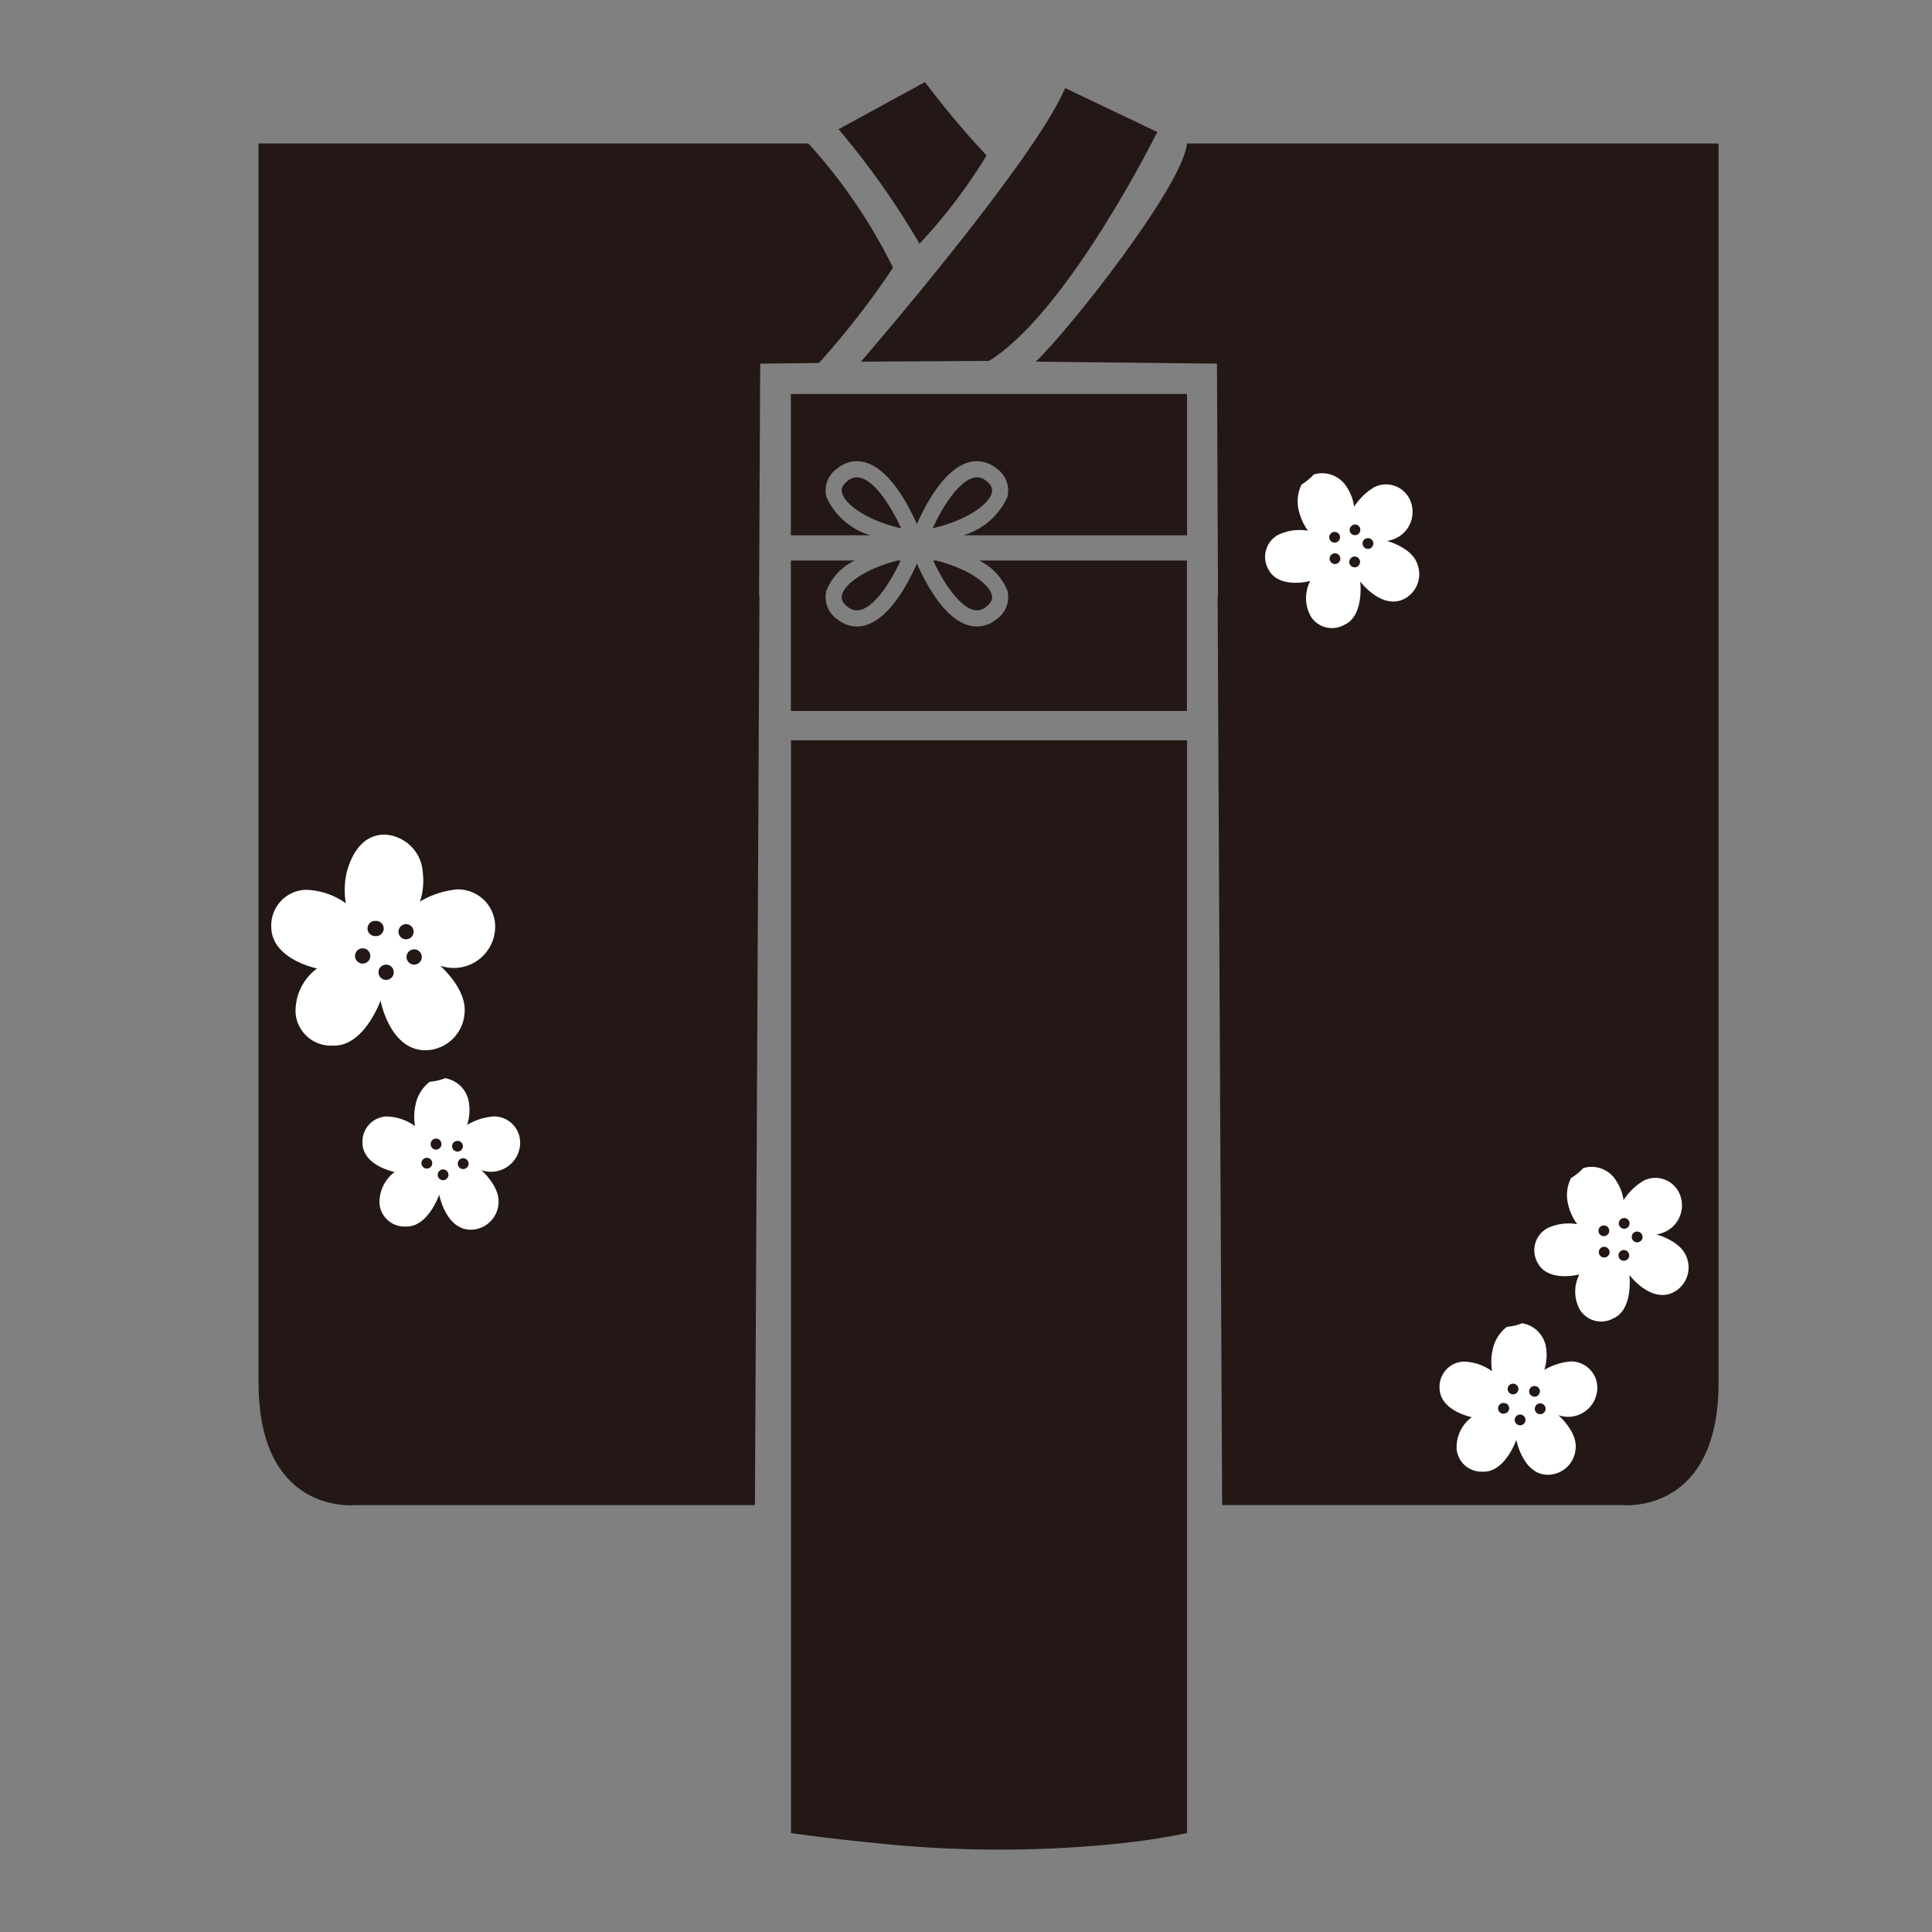 <svg xmlns="http://www.w3.org/2000/svg" viewBox="0 0 60 60"><rect x="0" y="0" width="60" height="60" fill="#808080" stroke="none"/><defs><style>.cls-1{fill:#231815}.cls-2{fill:#fff}</style></defs><g id="レイヤー_2" data-name="レイヤー 2"><g id="design"><path class="cls-1" d="M33.081 2.736l2.86 1.364s-2.776 5.6-5.228 7.109l-3.976.023s5.347-6.174 6.344-8.496z"/><path class="cls-1" d="M28.557 7.569a25.1 25.1 0 00-2.515-3.555l2.685-1.466a26.589 26.589 0 001.913 2.279 16.809 16.809 0 01-2.083 2.742z"/><path class="cls-1" d="M26.609 14.824a.456.456 0 00-.284.109c-.2.156-.2.289-.175.375.1.375.807.862 1.836 1.1-.386-.842-.926-1.584-1.377-1.584z"/><path class="cls-1" d="M26.15 18.471c-.022.086-.029.218.174.375a.461.461 0 00.286.109c.444 0 .979-.722 1.359-1.547h-.092c-.965.243-1.632.702-1.727 1.063z"/><path class="cls-1" d="M31.285 18.343a.833.833 0 01-.354.9.958.958 0 01-.591.213c-.887 0-1.563-1.269-1.865-1.956-.3.687-.979 1.956-1.865 1.956a.956.956 0 01-.591-.213.833.833 0 01-.354-.9 1.767 1.767 0 01.878-.935h-1.982v4.67h12.3v-4.67h-6.454a1.767 1.767 0 01.878.935z"/><path class="cls-1" d="M24.561 12.235v4.389h2.468a2.181 2.181 0 01-1.364-1.188.834.834 0 01.354-.9.949.949 0 01.59-.213c.887 0 1.563 1.269 1.866 1.956.3-.687.978-1.956 1.865-1.956a.952.952 0 01.591.213.834.834 0 01.354.9 2.181 2.181 0 01-1.364 1.188h6.944v-4.389z"/><path class="cls-1" d="M30.34 18.955a.456.456 0 00.285-.109c.2-.157.2-.289.175-.375-.1-.361-.762-.82-1.726-1.063h-.092c.377.812.918 1.547 1.358 1.547z"/><path class="cls-1" d="M30.8 15.308c.022-.086.029-.219-.175-.375a.456.456 0 00-.285-.109c-.444 0-1 .755-1.374 1.581 1.026-.235 1.734-.722 1.834-1.097z"/><path class="cls-1" d="M53.372 42.941V4.456H36.865c-.141 1.335-3.67 5.8-4.7 6.776l5.629.061.032 7.206-.012.027.141 28.215h12.413s3.004.331 3.004-3.8z"/><path class="cls-1" d="M8.03 42.941V4.456h17.075a16.684 16.684 0 012.629 3.858 26.211 26.211 0 01-2.3 2.959l-1.826.02-.034 7.207.011.027-.14 28.215H11.034s-3.004.33-3.004-3.801z"/><path class="cls-1" d="M34.919 57.234a21.064 21.064 0 001.946-.307V22.99h-12.3v33.937c.7.1 1.562.206 2.526.3a36.335 36.335 0 007.828.007z"/><path class="cls-2" d="M8.425 28.8c.019 1 1.422 1.276 1.422 1.276a1.645 1.645 0 00-.666 1.409 1.1 1.1 0 001.137.987c.989.056 1.5-1.4 1.5-1.4s.291 1.578 1.429 1.544a1.234 1.234 0 001.182-1.182c.059-.733-.761-1.445-.761-1.445a1.286 1.286 0 001.71-1.189 1.156 1.156 0 00-1.18-1.179 2.752 2.752 0 00-1.156.379 2.067 2.067 0 00.088-.9 1.251 1.251 0 00-1.182-1.181c-.654 0-1.02.55-1.182 1.181a2.44 2.44 0 00-.025.954 2.214 2.214 0 00-1.266-.42 1.11 1.11 0 00-1.05 1.166zm4.674.92a.237.237 0 01-.474 0 .237.237 0 01.474 0zm-.487-1.02a.235.235 0 11-.237.234.235.235 0 01.237-.234zm-.636 1.258a.237.237 0 110 .473.237.237 0 010-.473zm-.311-1.358a.236.236 0 110 .471.236.236 0 110-.471zm-.4.851a.235.235 0 01.235.233.237.237 0 11-.235-.233z"/><path class="cls-2" d="M12.907 34.3a1.711 1.711 0 00-.018.673 1.556 1.556 0 00-.892-.3.781.781 0 00-.74.825c.013.709 1 .9 1 .9a1.162 1.162 0 00-.47.993.776.776 0 00.8.7c.7.04 1.054-.989 1.054-.989s.206 1.112 1.008 1.087a.869.869 0 00.833-.833c.041-.515-.536-1.017-.536-1.017a.907.907 0 001.208-.837.816.816 0 00-.832-.831 1.938 1.938 0 00-.815.262 1.45 1.45 0 00.062-.633.894.894 0 00-.745-.815 1.764 1.764 0 01-.478.111 1.188 1.188 0 00-.439.704zm1.645 1.851a.168.168 0 01-.335 0 .168.168 0 11.335 0zm-.344-.721a.166.166 0 01.167.166.167.167 0 01-.334 0 .165.165 0 01.167-.164zm-.952.861a.167.167 0 110-.334.167.167 0 010 .334zm.671.193a.167.167 0 01-.334 0 .167.167 0 11.334 0zm-.387-1.125a.164.164 0 01.168.164.167.167 0 11-.333 0 .164.164 0 01.165-.162z"/><path class="cls-2" d="M46.357 41.913a1.711 1.711 0 00-.018.673 1.556 1.556 0 00-.892-.3.781.781 0 00-.74.825c.013.709 1 .9 1 .9a1.162 1.162 0 00-.47.993.775.775 0 00.8.7c.7.04 1.054-.989 1.054-.989S47.3 45.827 48.1 45.8a.87.87 0 00.834-.833c.041-.516-.537-1.018-.537-1.018a.907.907 0 001.209-.837.817.817 0 00-.832-.831 1.954 1.954 0 00-.815.262 1.467 1.467 0 00.062-.633.9.9 0 00-.745-.815 1.764 1.764 0 01-.478.111 1.191 1.191 0 00-.441.707zM48 43.764a.168.168 0 01-.335 0 .168.168 0 11.335 0zm-.344-.72a.165.165 0 01.167.165.167.167 0 11-.334 0 .164.164 0 01.169-.165zm-.952.86a.167.167 0 110-.333.166.166 0 01.166.164.168.168 0 01-.164.165zm.671.194a.167.167 0 11-.168-.168.169.169 0 01.17.17zm-.387-1.126a.165.165 0 01.168.164.167.167 0 11-.334 0 .165.165 0 01.168-.164z"/><path class="cls-2" d="M48.7 37.406a1.713 1.713 0 00.281.611 1.553 1.553 0 00-.931.129.781.781 0 00-.3 1.067c.325.63 1.3.365 1.3.365a1.16 1.16 0 00.017 1.1.776.776 0 001.027.27c.643-.272.508-1.353.508-1.353s.677.907 1.385.53a.869.869 0 00.379-1.115c-.191-.481-.931-.676-.931-.676a.906.906 0 00.714-1.285.817.817 0 00-1.113-.378 1.935 1.935 0 00-.615.6 1.452 1.452 0 00-.225-.594.891.891 0 00-1.028-.4 1.764 1.764 0 01-.379.31 1.185 1.185 0 00-.089.819zm2.294.933a.168.168 0 11-.225-.076.17.17 0 01.224.076zm-.627-.494a.166.166 0 01.223.074.167.167 0 01-.3.148.165.165 0 01.076-.222zm-.474 1.192a.167.167 0 11-.147-.3.167.167 0 01.147.3zm.687-.123a.167.167 0 11-.224-.076.167.167 0 01.223.076zm-.844-.838a.164.164 0 01.223.073.167.167 0 11-.3.147.164.164 0 01.076-.22z"/><path class="cls-2" d="M40.34 15.872a1.7 1.7 0 00.281.61 1.557 1.557 0 00-.931.13.781.781 0 00-.3 1.067c.325.63 1.3.364 1.3.364a1.163 1.163 0 00.018 1.1.775.775 0 001.027.269c.643-.272.508-1.353.508-1.353s.676.907 1.385.531A.87.87 0 0044 17.473c-.191-.48-.931-.676-.931-.676a.906.906 0 00.714-1.284.815.815 0 00-1.113-.378 1.945 1.945 0 00-.616.6 1.461 1.461 0 00-.224-.6.894.894 0 00-1.028-.4 1.8 1.8 0 01-.38.311 1.184 1.184 0 00-.082.826zm2.293.933a.167.167 0 01-.3.148.167.167 0 11.3-.148zm-.626-.5a.165.165 0 01.222.075.168.168 0 01-.076.223.166.166 0 01-.223-.076.163.163 0 01.077-.217zm-.475 1.195a.169.169 0 01-.225-.078.167.167 0 11.225.078zm.688-.123a.167.167 0 01-.3.148.167.167 0 11.3-.148zm-.845-.839a.166.166 0 01.224.073.168.168 0 01-.077.224.166.166 0 01-.147-.3z"/><path fill="none" d="M0 0h60v60H0z"/></g></g></svg>